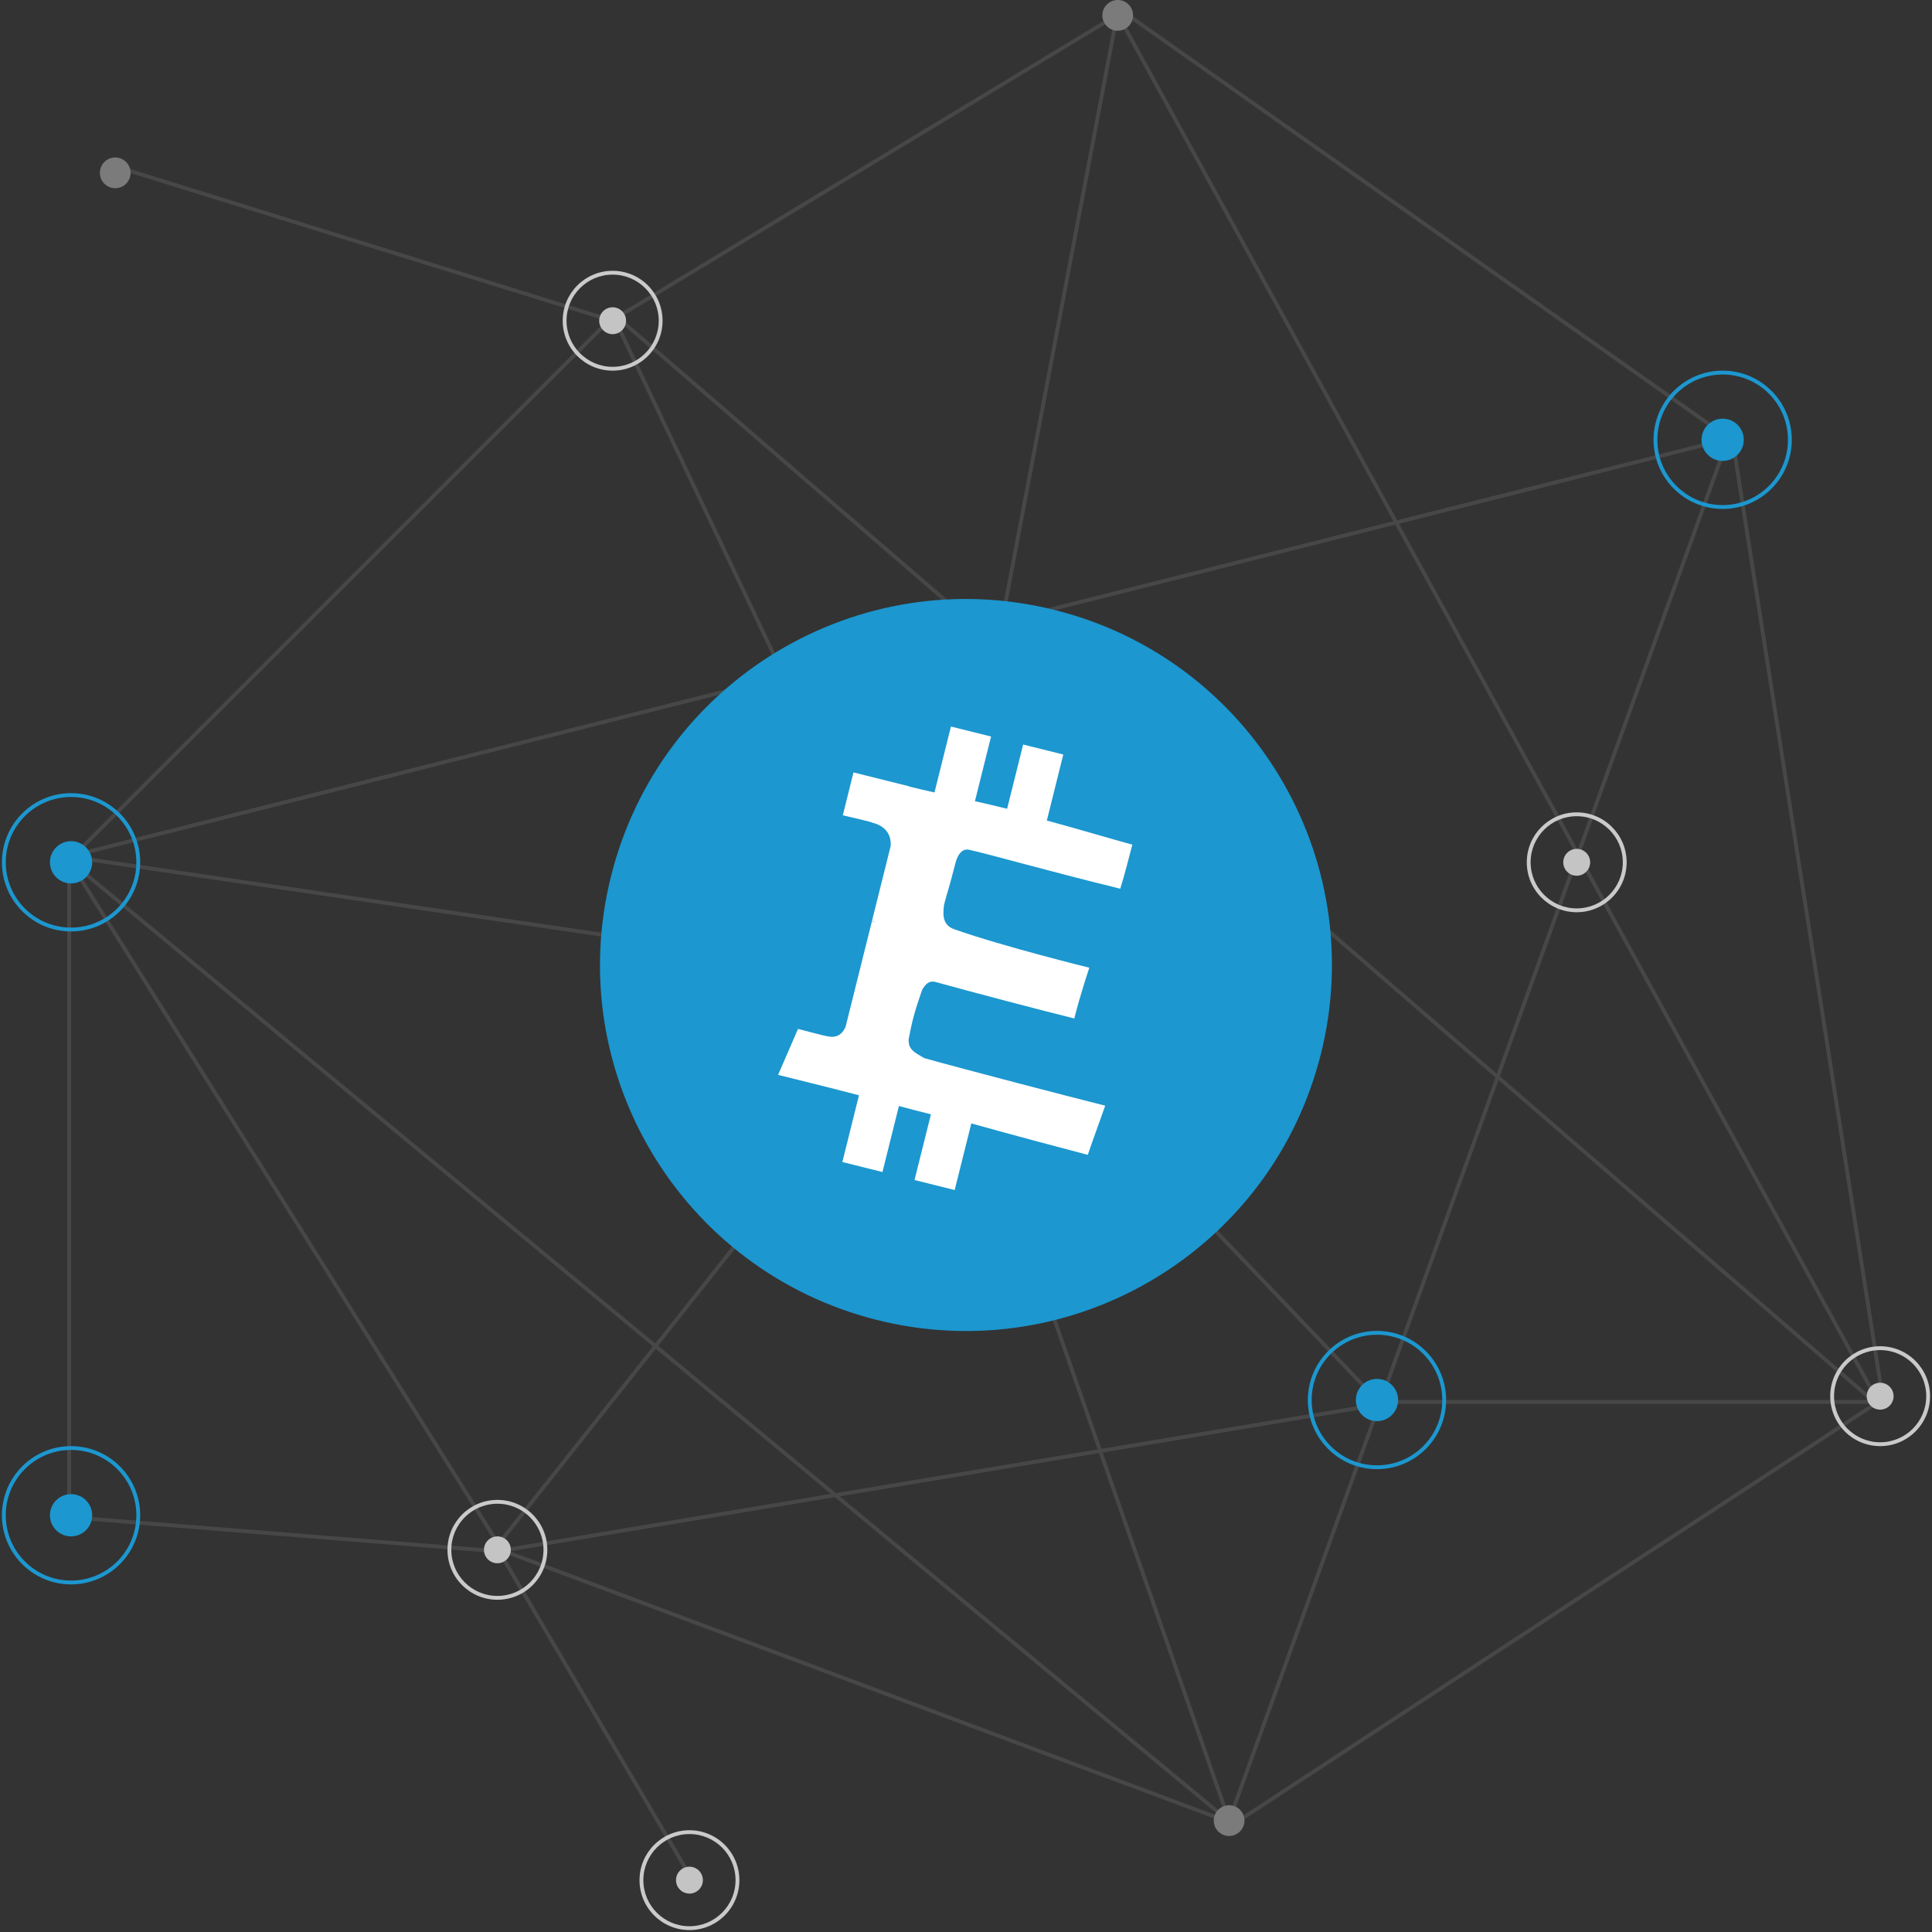 <?xml version="1.0" encoding="UTF-8" standalone="no"?>
<svg
   xmlns:dc="http://purl.org/dc/elements/1.1/"
   xmlns:cc="http://creativecommons.org/ns#"
   xmlns:rdf="http://www.w3.org/1999/02/22-rdf-syntax-ns#"
   xmlns:svg="http://www.w3.org/2000/svg"
   xmlns="http://www.w3.org/2000/svg"
   xmlns:xlink="http://www.w3.org/1999/xlink"
   xmlns:sodipodi="http://sodipodi.sourceforge.net/DTD/sodipodi-0.dtd"
   xmlns:inkscape="http://www.inkscape.org/namespaces/inkscape"
   width="503"
   height="503"
   viewBox="0 0 503 503"
   version="1.1"
   id="svg2748"
   sodipodi:docname="eleccoin-img.svg"
   inkscape:version="0.92.4 (5da689c313, 2019-01-14)">
  <rect x="0" y="0" width="503" height="503" fill="#333333" stroke="none"/>
  <sodipodi:namedview
     pagecolor="#ffffff"
     bordercolor="#666666"
     borderopacity="1"
     objecttolerance="10"
     gridtolerance="10"
     guidetolerance="10"
     inkscape:pageopacity="0"
     inkscape:pageshadow="2"
     inkscape:window-width="2166"
     inkscape:window-height="1570"
     id="namedview2750"
     showgrid="false"
     inkscape:zoom="1.3270553"
     inkscape:cx="359.16957"
     inkscape:cy="293.67586"
     inkscape:window-x="143"
     inkscape:window-y="404"
     inkscape:window-maximized="0"
     inkscape:current-layer="svg2748" />
  <title
     id="title2575">Ver 3 get strated illustration</title>
  <desc
     id="desc2577">Created using Figma</desc>
  <g
     id="Canvas"
     transform="translate(-5679 -1346)">
    <g
       id="g2725">
      <g
         id="Ver 3 get strated illustration">
        <g
           id="Group 8"
           opacity="0.2">
          <g
             id="Path 5">
            <use
               xlink:href="#path0_stroke"
               transform="translate(5697 1349)"
               id="use2579"
               fill="#979797" />
          </g>
          <g
             id="Path 6">
            <use
               xlink:href="#path1_stroke"
               transform="translate(5923 1460)"
               id="use2582"
               fill="#979797" />
          </g>
          <g
             id="Path 8">
            <use
               xlink:href="#path2_stroke"
               transform="translate(5808 1604)"
               id="use2585"
               fill="#979797" />
          </g>
          <g
             id="Path 9">
            <use
               xlink:href="#path3_stroke"
               transform="translate(5839 1348)"
               id="use2588"
               fill="#979797" />
          </g>
          <g
             id="Path 10">
            <use
               xlink:href="#path4_stroke"
               transform="translate(5697 1570)"
               id="use2591"
               fill="#979797" />
          </g>
          <g
             id="Path 11">
            <use
               xlink:href="#path5_stroke"
               transform="translate(5697 1347)"
               id="use2594"
               fill="#979797" />
          </g>
          <g
             id="Path 12">
            <use
               xlink:href="#path6_stroke"
               transform="translate(5708 1389)"
               id="use2597"
               fill="#979797" />
          </g>
          <g
             id="Path 13">
            <use
               xlink:href="#path7_stroke"
               transform="translate(5932 1600)"
               id="use2600"
               fill="#979797" />
          </g>
          <g
             id="Path 14">
            <use
               xlink:href="#path8_stroke"
               transform="translate(5808 1711)"
               id="use2603"
               fill="#979797" />
          </g>
          <g
             id="Path 15">
            <use
               xlink:href="#path9_stroke"
               transform="translate(5809 1750)"
               id="use2606"
               fill="#979797" />
          </g>
        </g>
        <g
           id="dots">
          <g
             id="Oval 2">
            <use
               xlink:href="#path10_fill"
               transform="translate(5835 1426)"
               id="use2610"
               fill="#C4C4C4" />
          </g>
          <g
             id="g2615">
            <use
               xlink:href="#path11_stroke"
               transform="translate(5826 1417)"
               id="use2613"
               fill="#CACACA" />
          </g>
        </g>
        <g
           id="g2626">
          <g
             id="g2620">
            <use
               xlink:href="#path10_fill"
               transform="translate(6165 1706)"
               id="use2618"
               fill="#C4C4C4" />
          </g>
          <g
             id="g2624">
            <use
               xlink:href="#path11_stroke"
               transform="translate(6156 1697)"
               id="use2622"
               fill="#CACACA" />
          </g>
        </g>
        <g
           id="g2636">
          <g
             id="g2630">
            <use
               xlink:href="#path10_fill"
               transform="translate(6086 1567)"
               id="use2628"
               fill="#C4C4C4" />
          </g>
          <g
             id="g2634">
            <use
               xlink:href="#path11_stroke"
               transform="translate(6077 1558)"
               id="use2632"
               fill="#CACACA" />
          </g>
        </g>
        <g
           id="g2646">
          <g
             id="g2640">
            <use
               xlink:href="#path10_fill"
               transform="translate(5805 1746)"
               id="use2638"
               fill="#C4C4C4" />
          </g>
          <g
             id="g2644">
            <use
               xlink:href="#path11_stroke"
               transform="translate(5796 1737)"
               id="use2642"
               fill="#CACACA" />
          </g>
        </g>
        <g
           id="g2656">
          <g
             id="g2650">
            <use
               xlink:href="#path10_fill"
               transform="translate(5855 1832)"
               id="use2648"
               fill="#C4C4C4" />
          </g>
          <g
             id="g2654">
            <use
               xlink:href="#path11_stroke"
               transform="translate(5846 1823)"
               id="use2652"
               fill="#CACACA" />
          </g>
        </g>
        <g
           id="g2662">
          <g
             id="g2660">
            <use
               xlink:href="#path12_fill"
               transform="translate(5995 1816)"
               id="use2658"
               fill="#7B7B7B" />
          </g>
        </g>
        <g
           id="g2668">
          <g
             id="g2666">
            <use
               xlink:href="#path12_fill"
               transform="translate(5705 1387)"
               id="use2664"
               fill="#7B7B7B" />
          </g>
        </g>
        <g
           id="g2674">
          <g
             id="g2672">
            <use
               xlink:href="#path12_fill"
               transform="translate(5966 1346)"
               id="use2670"
               fill="#7B7B7B" />
          </g>
        </g>
        <g
           id="Group 7">
          <g
             id="g2678">
            <use
               xlink:href="#path13_fill"
               transform="translate(5692 1565)"
               id="use2676"
               style="fill:#1c97cf;fill-opacity:1"
               fill="#FF7E00" />
          </g>
          <g
             id="g2682">
            <use
               xlink:href="#path14_stroke"
               transform="translate(5680 1553)"
               id="use2680"
               style="fill:#1c97cf;fill-opacity:1"
               fill="#FF7E00" />
          </g>
        </g>
        <g
           id="g2693">
          <g
             id="g2687">
            <use
               xlink:href="#path13_fill"
               transform="translate(5692 1735)"
               id="use2685"
               style="fill:#1c97cf;fill-opacity:1"
               fill="#FF7E00" />
          </g>
          <g
             id="g2691">
            <use
               xlink:href="#path14_stroke"
               transform="translate(5680 1723)"
               id="use2689"
               style="fill:#1c97cf;fill-opacity:1"
               fill="#FF7E00" />
          </g>
        </g>
        <g
           id="g2703">
          <g
             id="g2697">
            <use
               xlink:href="#path13_fill"
               transform="translate(6032 1705)"
               id="use2695"
               style="fill:#1c97cf;fill-opacity:1"
               fill="#FF7E00" />
          </g>
          <g
             id="g2701">
            <use
               xlink:href="#path14_stroke"
               transform="translate(6020 1693)"
               id="use2699"
               style="fill:#1c97cf;fill-opacity:1"
               fill="#FF7E00" />
          </g>
        </g>
        <g
           id="g2713">
          <g
             id="g2707">
            <use
               xlink:href="#path13_fill"
               transform="translate(6122 1455)"
               id="use2705"
               style="fill:#1c97cf;fill-opacity:1"
               fill="#FF7E00" />
          </g>
          <g
             id="g2711">
            <use
               xlink:href="#path14_stroke"
               transform="translate(6110 1443)"
               id="use2709"
               style="fill:#1c97cf;fill-opacity:1"
               fill="#FF7E00" />
          </g>
        </g>
        <g
           id="Group 6">
          <g
             id="path3094" />
          <g
             id="path3096">
            <use
               xlink:href="#path17_fill"
               transform="translate(5879.74 1544.79)"
               id="use2720"
               fill="#FFFFFF" />
          </g>
        </g>
      </g>
    </g>
  </g>
  <defs
     id="defs2746">
    <path
       id="path0_stroke"
       d="M 433 111L 433.494 110.923L 433.409 110.381L 432.878 110.515L 433 111ZM 0 220L -0.122 219.515L -0.073 220.495L 0 220ZM 225 253L 224.927 253.495L 225.402 253.564L 225.491 253.093L 225 253ZM 472.494 359.923L 433.494 110.923L 432.506 111.077L 471.506 360.077L 472.494 359.923ZM 432.878 110.515L -0.122 219.515L 0.122 220.485L 433.122 111.485L 432.878 110.515ZM -0.073 220.495L 224.927 253.495L 225.073 252.505L 0.073 219.505L -0.073 220.495ZM 225.491 253.093L 273.491 0.093L 272.509 -0.093L 224.509 252.907L 225.491 253.093Z" />
    <path
       id="path1_stroke"
       d="M 76 360L 75.528 360.165L 75.992 361.495L 76.47 360.17L 76 360ZM -0.472 142.165L 75.528 360.165L 76.472 359.835L 0.472 141.835L -0.472 142.165ZM 76.47 360.17L 206.47 0.17L 205.53 -0.17L 75.53 359.83L 76.47 360.17Z" />
    <path
       id="path2_stroke"
       d="M 0 145L -0.392 144.689L -0.819 145.228L -0.175 145.468L 0 145ZM 114.608 -0.311L -0.392 144.689L 0.392 145.311L 115.392 0.311L 114.608 -0.311ZM -0.175 145.468L 189.825 216.468L 190.175 215.532L 0.175 144.532L -0.175 145.468Z" />
    <path
       id="path3_stroke"
       d="M 0 81L -0.259 80.572L -0.645 80.806L -0.452 81.214L 0 81ZM 82.452 253.786L 0.452 80.786L -0.452 81.214L 81.548 254.214L 82.452 253.786ZM 0.259 81.428L 134.259 0.428L 133.741 -0.428L -0.259 80.572L 0.259 81.428Z" />
    <path
       id="path4_stroke"
       d="M 113 180L 112.96 180.498L 113.953 180.577L 113.423 179.734L 113 180ZM 0 171L -0.5 171L -0.5 171.462L -0.04 171.498L 0 171ZM 0 0L 0.423 -0.266L -0.5 -1.737L -0.5 0L 0 0ZM 113.04 179.502L 0.04 170.502L -0.04 171.498L 112.96 180.498L 113.04 179.502ZM 0.5 171L 0.5 0L -0.5 0L -0.5 171L 0.5 171ZM -0.423 0.266L 112.577 180.266L 113.423 179.734L 0.423 -0.266L -0.423 0.266Z" />
    <path
       id="path5_stroke"
       d="M 271.5 0L 271.788 -0.409L 271.062 0.24L 271.5 0ZM 471 364L 471.274 364.418L 471.661 364.165L 471.438 363.76L 471 364ZM 303 474L 302.681 474.385L 302.965 474.62L 303.274 474.418L 303 474ZM 0 223L -0.354 222.646L -0.742 223.035L -0.319 223.385L 0 223ZM 142 81L 142.327 80.621L 141.975 80.318L 141.646 80.646L 142 81ZM 432.288 112.591L 271.788 -0.409L 271.212 0.409L 431.712 113.409L 432.288 112.591ZM 271.062 0.24L 470.562 364.24L 471.438 363.76L 271.938 -0.24L 271.062 0.24ZM 470.726 363.582L 302.726 473.582L 303.274 474.418L 471.274 364.418L 470.726 363.582ZM 303.319 473.615L 0.319 222.615L -0.319 223.385L 302.681 474.385L 303.319 473.615ZM 0.354 223.354L 142.354 81.354L 141.646 80.646L -0.354 222.646L 0.354 223.354ZM 141.673 81.379L 469.673 364.379L 470.327 363.621L 142.327 80.621L 141.673 81.379Z" />
    <path
       id="path6_stroke"
       d="M 132.148 40.523L 0.148 -0.477L -0.148 0.477L 131.852 41.477L 132.148 40.523Z" />
    <path
       id="path7_stroke"
       d="M 106 111L 105.638 111.345L 105.786 111.5L 106 111.5L 106 111ZM 238 110.5L 106 110.5L 106 111.5L 238 111.5L 238 110.5ZM 106.362 110.655L 0.362 -0.345L -0.362 0.345L 105.638 111.345L 106.362 110.655Z" />
    <path
       id="path8_stroke"
       d="M 0.082 39.493L 234.082 0.493L 233.918 -0.493L -0.082 38.507L 0.082 39.493Z" />
    <path
       id="path9_stroke"
       d="M -0.431 0.254L 49.569 85.254L 50.431 84.746L 0.431 -0.254L -0.431 0.254Z" />
    <path
       id="path10_fill"
       fill-rule="evenodd"
       d="M 3.5 7C 5.433 7 7 5.433 7 3.5C 7 1.567 5.433 0 3.5 0C 1.567 0 0 1.567 0 3.5C 0 5.433 1.567 7 3.5 7Z" />
    <path
       id="path11_stroke"
       d="M 12.5 25.5C 19.68 25.5 25.5 19.68 25.5 12.5L 24.5 12.5C 24.5 19.127 19.127 24.5 12.5 24.5L 12.5 25.5ZM 25.5 12.5C 25.5 5.32 19.68 -0.5 12.5 -0.5L 12.5 0.5C 19.127 0.5 24.5 5.873 24.5 12.5L 25.5 12.5ZM 12.5 -0.5C 5.32 -0.5 -0.5 5.32 -0.5 12.5L 0.5 12.5C 0.5 5.873 5.873 0.5 12.5 0.5L 12.5 -0.5ZM -0.5 12.5C -0.5 19.68 5.32 25.5 12.5 25.5L 12.5 24.5C 5.873 24.5 0.5 19.127 0.5 12.5L -0.5 12.5Z" />
    <path
       id="path12_fill"
       fill-rule="evenodd"
       d="M 4 8C 6.209 8 8 6.209 8 4C 8 1.791 6.209 0 4 0C 1.791 0 0 1.791 0 4C 0 6.209 1.791 8 4 8Z" />
    <path
       id="path13_fill"
       fill-rule="evenodd"
       d="M 5.5 11C 8.538 11 11 8.538 11 5.5C 11 2.462 8.538 0 5.5 0C 2.462 0 0 2.462 0 5.5C 0 8.538 2.462 11 5.5 11Z" />
    <path
       id="path14_stroke"
       d="M 17.5 35.5C 27.441 35.5 35.5 27.441 35.5 17.5L 34.5 17.5C 34.5 26.889 26.889 34.5 17.5 34.5L 17.5 35.5ZM 35.5 17.5C 35.5 7.559 27.441 -0.5 17.5 -0.5L 17.5 0.5C 26.889 0.5 34.5 8.111 34.5 17.5L 35.5 17.5ZM 17.5 -0.5C 7.559 -0.5 -0.5 7.559 -0.5 17.5L 0.5 17.5C 0.5 8.111 8.111 0.5 17.5 0.5L 17.5 -0.5ZM -0.5 17.5C -0.5 27.441 7.559 35.5 17.5 35.5L 17.5 34.5C 8.111 34.5 0.5 26.889 0.5 17.5L -0.5 17.5Z" />
    <path
       id="path15_fill"
       d="M 157.605 99.353C 146.919 142.21 103.507 168.292 60.64 157.605C 17.791 146.92 -8.295 103.51 2.396 60.656C 13.078 17.794 56.49 -8.291 99.344 2.394C 142.209 13.079 168.292 56.493 157.605 99.353Z" />
    <path
       id="path16_stroke"
       d="M 157.605 99.353L 158.091 99.474L 158.091 99.474L 157.605 99.353ZM 60.64 157.605L 60.519 158.09L 60.519 158.09L 60.64 157.605ZM 2.396 60.656L 2.882 60.777L 2.882 60.777L 2.396 60.656ZM 99.344 2.394L 99.223 2.879L 99.223 2.879L 99.344 2.394ZM 157.12 99.232C 146.501 141.821 103.36 167.74 60.761 157.12L 60.519 158.09C 103.654 168.844 147.338 142.599 158.091 99.474L 157.12 99.232ZM 60.761 157.12C 18.179 146.502 -7.743 103.363 2.882 60.777L 1.911 60.535C -8.847 103.657 17.402 147.338 60.519 158.09L 60.761 157.12ZM 2.882 60.777C 13.496 18.183 56.637 -7.739 99.223 2.879L 99.465 1.909C 56.343 -8.843 12.659 17.405 1.911 60.535L 2.882 60.777ZM 99.223 2.879C 141.82 13.497 167.74 56.64 157.12 99.232L 158.091 99.474C 168.844 56.346 142.598 12.661 99.465 1.909L 99.223 2.879Z" />
    <path
       id="path17_fill"
       fill-rule="evenodd"
       d="M 58.814 20.662L 62.414 6.158L 53.625 3.958L 50.121 18.079C 47.81 17.501 45.437 16.955 43.079 16.415L 46.609 2.2L 37.825 0L 34.223 14.498C 32.31 14.061 30.433 13.629 28.611 13.174L 16.501 10.088L 14.163 19.517C 14.163 19.517 20.684 21.019 20.546 21.112C 24.105 22.004 24.748 24.37 24.641 26.246L 20.541 42.769C 20.786 42.832 21.104 42.922 21.455 43.063L 21.164 42.99C 20.958 42.938 20.744 42.885 20.526 42.832L 14.779 65.978C 14.343 67.064 13.239 68.693 10.751 68.075C 10.839 68.203 4.363 66.473 4.363 66.473L 0 76.579L 11.437 79.443C 12.697 79.76 13.942 80.086 15.174 80.409L 15.233 80.424C 16.061 80.641 16.885 80.857 17.702 81.067L 14.065 95.737L 22.844 97.937L 26.446 83.423C 28.844 84.077 31.172 84.68 33.45 85.249L 29.86 99.695L 38.649 101.895L 42.286 87.253C 57.272 90.102 68.541 88.953 73.285 75.337C 77.107 64.374 73.095 58.05 65.21 53.926C 70.952 52.596 75.277 48.801 76.431 40.964C 78.026 30.257 69.911 24.501 58.814 20.662ZM 29.302 72.8L 34.128 53.365C 34.72 53.514 35.443 53.677 36.26 53.861L 36.287 53.867C 43.704 55.539 58.904 58.965 56.351 69.249C 53.859 79.307 38.186 75.149 31.015 73.246C 30.37 73.075 29.794 72.922 29.302 72.8ZM 40.711 26.842L 36.336 44.469C 36.749 44.572 37.234 44.702 37.778 44.848C 43.757 46.451 56.798 49.947 59.07 40.805C 61.39 31.454 48.714 28.636 42.524 27.259C 41.827 27.104 41.213 26.968 40.711 26.842Z" />
  </defs>
  <g
     id="g850"
     transform="matrix(2.978,0,0,2.978,156.213,155.937)">
    <path
       style="fill:#1c97cf;fill-opacity:1"
       id="path846"
       d="M 63.033,39.744 C 58.759,56.887 41.396,67.32 24.251,63.045 7.113,58.771 -3.32,41.407 0.956,24.265 5.228,7.12 22.591,-3.314 39.731,0.96 56.875,5.234 67.307,22.6 63.033,39.744 Z"
       inkscape:connector-curvature="0" />
    <path
       sodipodi:nodetypes="cccccccccccccccccccccccccccccccccccccsccscssc"
       style="fill:#ffffff"
       inkscape:connector-curvature="0"
       id="path848"
       d="m 45.483,25.333 c 0.411,-1.304 0.75,-2.71 1.056,-3.851 C 44.769,21.002 42.225,20.233 39.065,19.37 l 1.438,-5.768 -3.511,-0.875 -1.4,5.616 c -0.923,-0.23 -1.871,-0.447 -2.813,-0.662 l 1.41,-5.653 -3.509,-0.875 -1.439,5.766 c -0.764,-0.174 -1.514,-0.346 -2.242,-0.527 l 0.004,-0.018 -4.842,-1.209 -0.934,3.75 c 0,0 2.605,0.597 2.55,0.634 1.422,0.355 1.679,1.296 1.636,2.042 l -1.638,6.571 c 0.098,0.025 0.225,0.061 0.365,0.117 -0.117,-0.029 -0.242,-0.061 -0.371,-0.092 l -2.296,9.205 c -0.174,0.432 -0.615,1.08 -1.609,0.834 0.035,0.051 -2.552,-0.637 -2.552,-0.637 l -1.743,4.019 4.569,1.139 c 0.85,0.213 1.683,0.436 2.503,0.646 l -1.453,5.834 3.507,0.875 1.439,-5.772 c 0.958,0.26 1.888,0.5 2.798,0.726 l -1.434,5.745 3.511,0.875 1.453,-5.823 c 4.303,1.196 6.893,1.879 10.181,2.748 0.582,-1.692 0.922,-2.577 1.525,-4.3 -2.728,-0.68 -12.221,-3.147 -15.82,-4.157 -0.86,-0.498 -1.444,-0.761 -1.355,-1.712 0.315,-1.628 0.509,-2.339 1.163,-4.238 0.287,-0.541 0.662,-0.848 1.144,-0.715 3.344,0.924 9.385,2.514 12.167,3.199 0.541,-2.172 1.314,-4.437 1.314,-4.437 0,0 -7.504,-1.846 -11.8,-3.36 -0.97,-0.342 -1.041,-1.116 -0.902,-2.149 0.301,-1.171 0.316,-1.002 1.008,-3.676 0.191,-0.737 0.597,-1.266 1.199,-1.125 2.655,0.622 6.178,1.672 13.196,3.402 z" />
  </g>
</svg>
